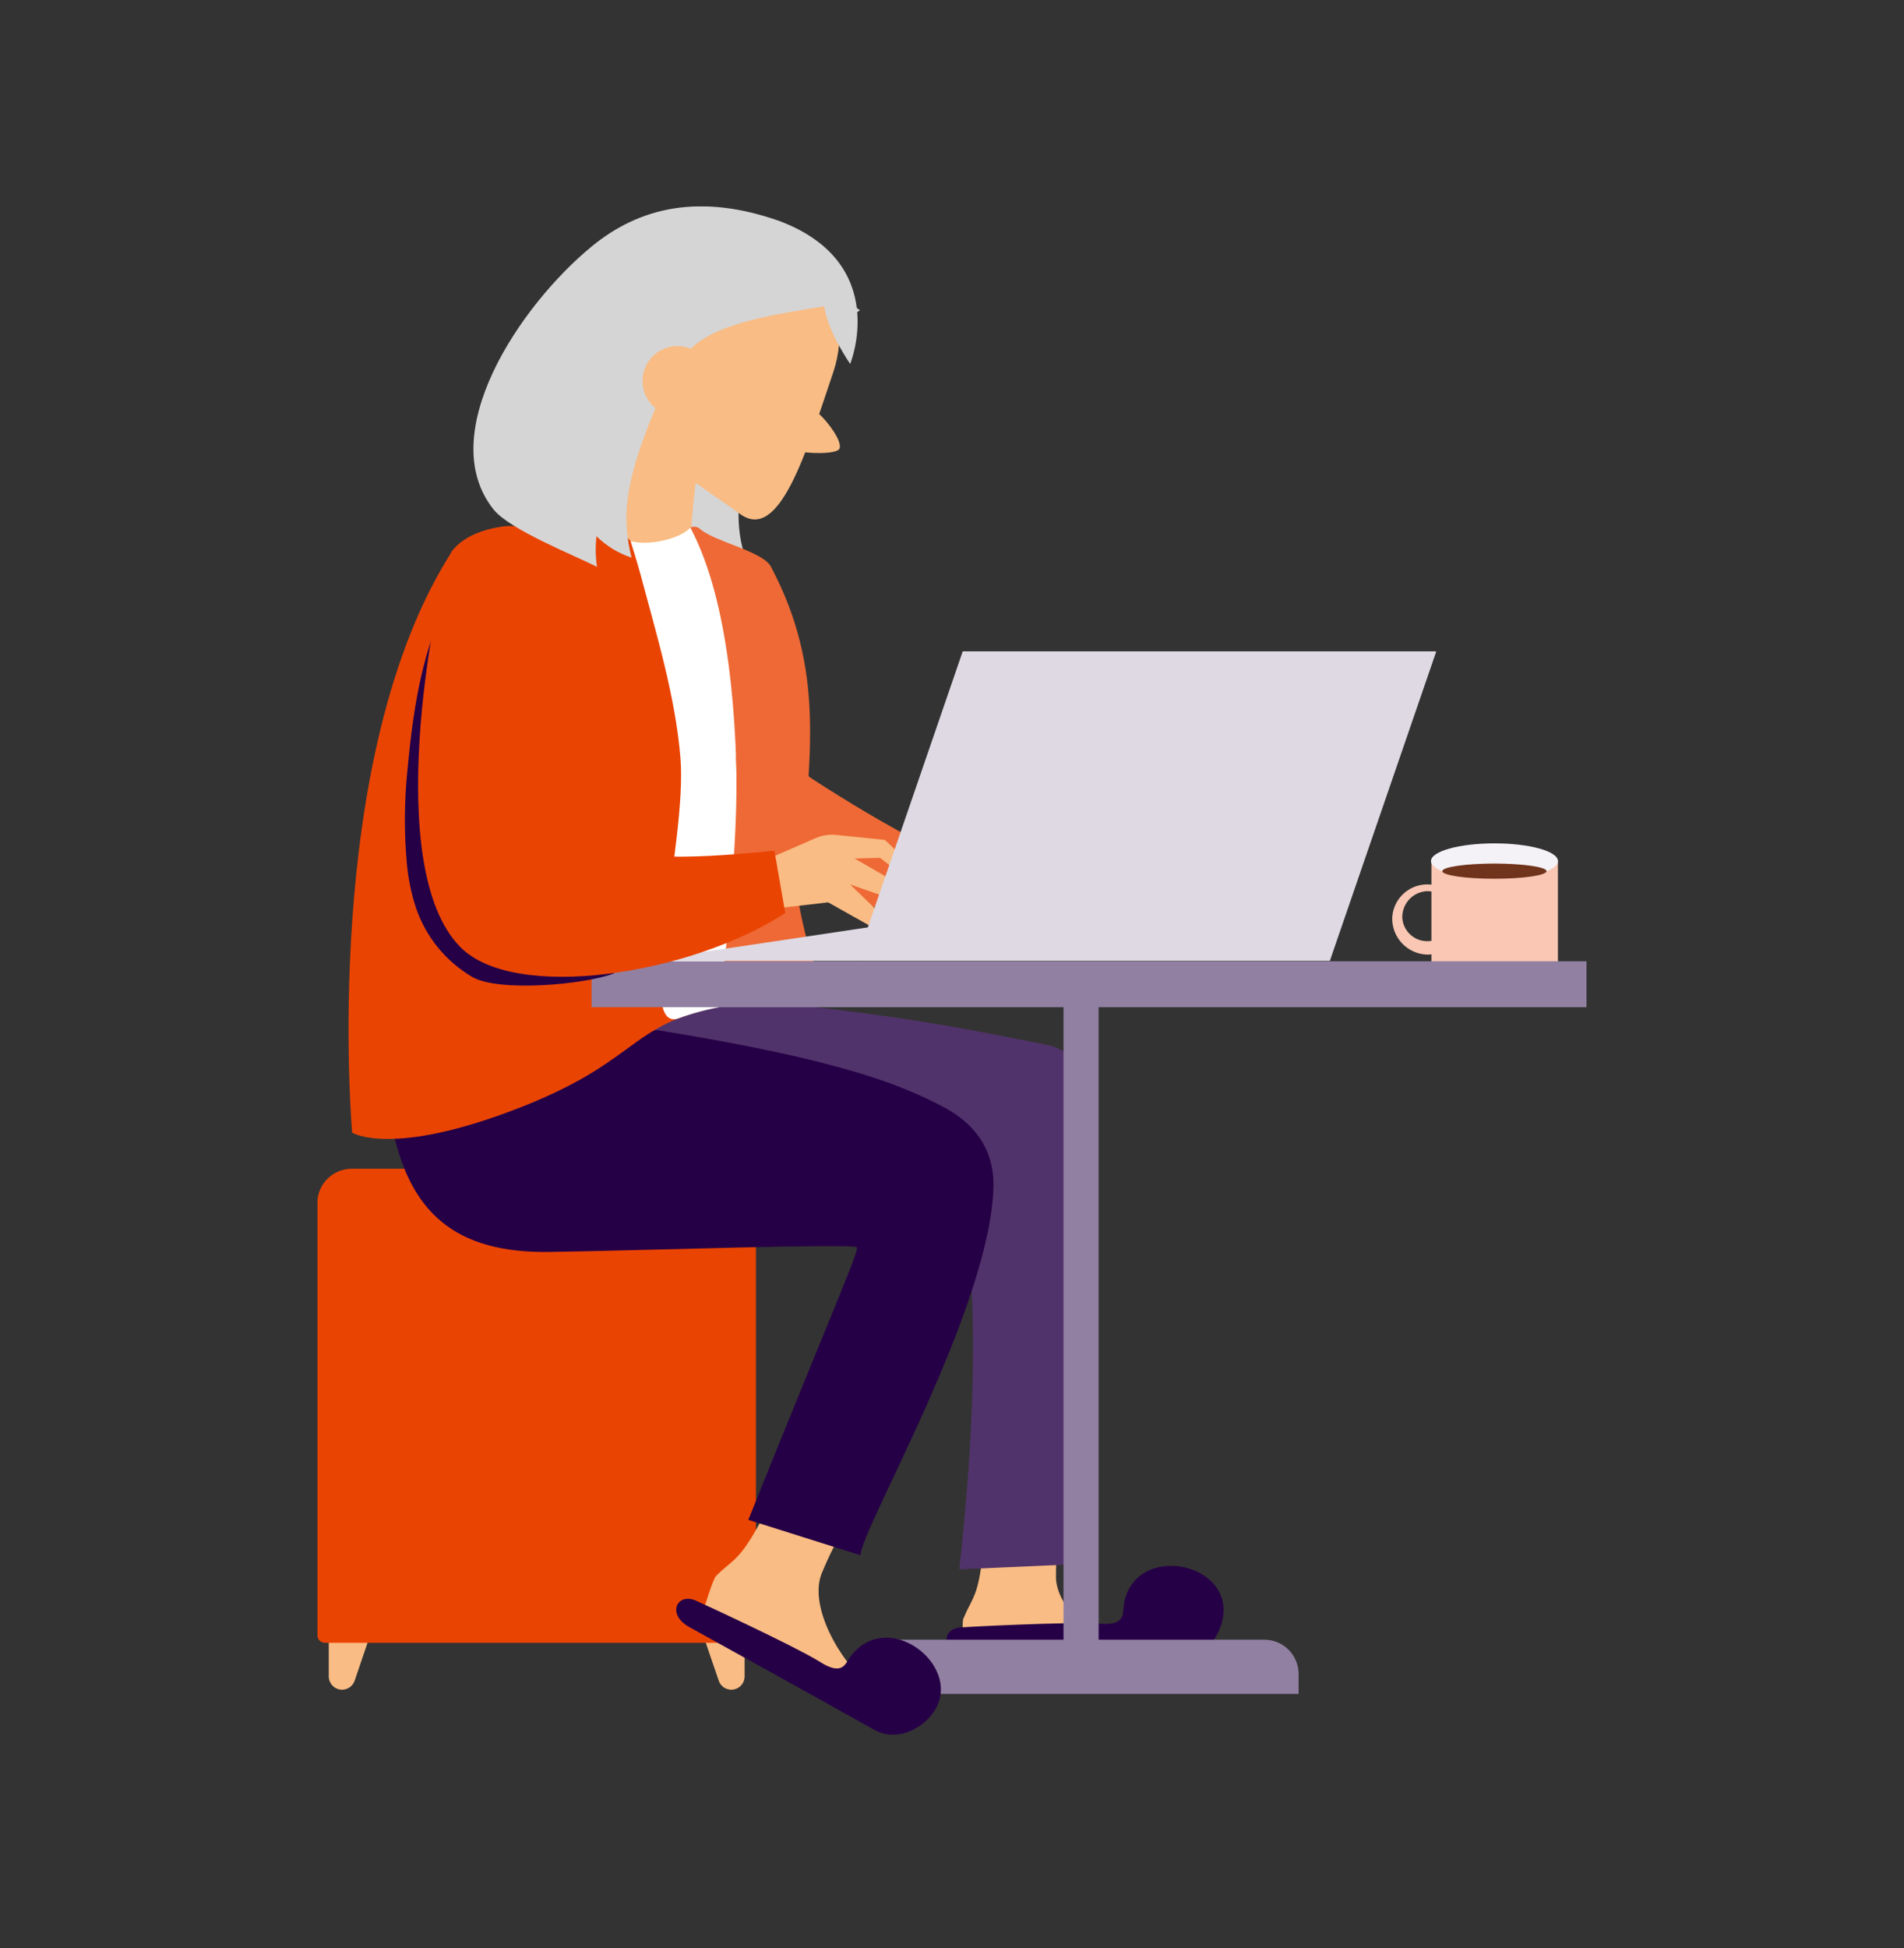 <svg width="480" height="491" viewBox="0 0 480 491" fill="none" xmlns="http://www.w3.org/2000/svg">
<rect x="0" y="0" width="480" height="491" fill="#333333" stroke="none"/>
<g clip-path="url(#clip0_933_2)">
<mask id="mask0_933_2" style="mask-type:luminance" maskUnits="userSpaceOnUse" x="-114" y="8" width="660" height="472">
<path d="M545.326 8.97H-113.82V479.789H545.326V8.97Z" fill="white"/>
</mask>
<g mask="url(#mask0_933_2)">
<path d="M239.28 216.116C236.869 214.946 234.486 213.691 232.146 212.435C227.523 210 222.958 207.451 218.449 204.788C213.941 202.125 209.38 199.295 204.767 196.299C204.368 196.028 202.756 194.872 200.815 193.445C193.614 198.984 186.04 204.018 178.145 208.512C180.185 209.753 182.282 210.908 184.379 212.007C193.71 216.929 203.169 221.68 212.914 225.704C217.807 227.715 222.801 229.556 227.866 231.125C230.348 231.915 232.85 232.628 235.37 233.265C237.411 233.793 239.508 234.963 241.534 235.206C242.347 229.499 243.474 223.792 244.773 218.085C244.929 217.386 240.007 216.487 239.28 216.116Z" fill="#EE6935"/>
<path d="M350.978 231.311C351.062 229.582 351.651 227.915 352.673 226.517C353.695 225.12 355.105 224.053 356.728 223.449C358.351 222.845 360.115 222.731 361.802 223.12C363.489 223.509 365.025 224.385 366.219 225.639C367.413 226.893 368.213 228.47 368.519 230.174C368.826 231.878 368.625 233.634 367.943 235.226C367.26 236.817 366.126 238.173 364.68 239.126C363.234 240.078 361.541 240.586 359.809 240.585C357.41 240.521 355.134 239.51 353.479 237.772C351.823 236.034 350.924 233.711 350.978 231.311ZM353.517 231.311C353.598 232.538 354.036 233.715 354.776 234.696C355.517 235.678 356.529 236.421 357.687 236.835C358.844 237.249 360.098 237.316 361.293 237.027C362.488 236.737 363.573 236.105 364.413 235.208C365.254 234.31 365.813 233.186 366.023 231.975C366.233 230.763 366.085 229.517 365.595 228.388C365.106 227.26 364.298 226.3 363.27 225.625C362.242 224.951 361.039 224.591 359.809 224.591C358.086 224.655 356.458 225.396 355.279 226.655C354.101 227.914 353.467 229.588 353.517 231.311Z" fill="#F9C7B3"/>
<path d="M360.865 243.881V217.115H392.752V244.294V244.38C392.752 246.577 385.618 248.346 376.744 248.346C367.87 248.346 360.736 246.577 360.736 244.38C360.734 244.205 360.778 244.033 360.865 243.881Z" fill="#F9C7B3"/>
<path d="M363.604 219.569C361.807 218.842 360.751 217.957 360.751 217.015C360.751 214.547 367.885 212.55 376.759 212.55C385.633 212.55 392.767 214.547 392.767 217.015C392.767 217.957 391.711 218.842 389.913 219.569C381.341 217.001 372.205 217.001 363.633 219.569H363.604Z" fill="#F4F2F6"/>
<path d="M376.745 221.466C384.002 221.466 389.885 220.61 389.885 219.554C389.885 218.499 384.002 217.643 376.745 217.643C369.488 217.643 363.604 218.499 363.604 219.554C363.604 220.61 369.488 221.466 376.745 221.466Z" fill="#70331C"/>
<path d="M86.235 425.844C85.348 425.844 84.497 425.493 83.869 424.867C83.24 424.242 82.886 423.393 82.882 422.506V410.15H93.982L89.402 423.59C89.174 424.248 88.746 424.819 88.178 425.223C87.611 425.627 86.931 425.844 86.235 425.844Z" fill="#F9BC84"/>
<path d="M184.365 425.844C185.252 425.844 186.102 425.493 186.731 424.867C187.359 424.242 187.714 423.393 187.718 422.506V410.15H176.604L181.198 423.59C181.424 424.25 181.851 424.822 182.419 425.226C182.987 425.63 183.668 425.846 184.365 425.844Z" fill="#F9BC84"/>
<path d="M88.689 294.543H181.882C184.165 294.543 186.355 295.44 187.981 297.042C189.607 298.644 190.537 300.821 190.571 303.103V412.105C190.571 412.616 190.368 413.106 190.007 413.467C189.646 413.828 189.156 414.031 188.645 414.031H81.926C81.415 414.031 80.925 413.828 80.564 413.467C80.203 413.106 80 412.616 80 412.105V303.103C80.034 300.821 80.964 298.644 82.59 297.042C84.216 295.44 86.406 294.543 88.689 294.543Z" fill="#EA4403"/>
<path d="M247.212 395.784C247.839 391.5 248.116 387.172 248.039 382.843L267.343 382.687C266.559 387.713 266.182 392.794 266.216 397.881C266.772 407.754 282.181 417.37 286.675 417.37C289.455 417.452 292.097 418.602 294.051 420.58C295.592 423.248 283.336 422.392 268.784 419.082C260.358 417.115 251.753 416.015 243.103 415.801C243.103 415.801 242.375 409.152 242.86 407.94C244.758 403.331 246.142 402.746 247.212 395.784Z" fill="#F9BC84"/>
<path fill-rule="evenodd" clip-rule="evenodd" d="M263.049 263.127C246.271 260.031 225.341 254.738 167.944 250.287L105.339 248.66C105.339 288.694 116.753 299.266 149.154 298.81C171.596 298.496 240.678 304.802 242.518 305.8C243.346 306.243 248.739 333.55 241.834 395.513L269.384 394.3C269.569 387.395 275.533 313.933 276.318 283.501C276.532 275.197 273.806 265.11 263.049 263.127Z" fill="#51336B"/>
<path d="M195.779 99.296C200.94 90.642 208.159 83.399 216.795 78.209C216.057 77.622 215.285 77.079 214.483 76.582C200.658 68.022 180.913 74.942 170.369 92.005C159.826 109.069 162.479 129.828 176.304 138.374C180 140.623 184.22 141.867 188.545 141.983C183.809 131.368 186.22 114.662 195.779 99.296Z" fill="#D5D5D5"/>
<path d="M167.958 88.667C159.469 86.285 160.382 98.654 156.059 114.006C152.835 125.42 141.421 129.101 143.918 135.82C144.774 138.117 173.793 147.819 173.793 143.168C173.971 135.682 174.537 128.21 175.491 120.783C175.491 120.783 176.447 91.064 167.958 88.667Z" fill="#F9BC84"/>
<path d="M210.046 93.875C203.069 114.591 196.392 136.676 186.59 129.543C169.969 117.458 158.869 114.22 166.188 92.02C172.523 72.802 177.531 55.824 189.644 56.352C201.757 56.88 216.523 74.7 210.046 93.875Z" fill="#F9BC84"/>
<path d="M198.7 107.906C211.829 99.189 214.926 80.756 205.616 66.734C196.307 52.712 178.117 48.411 164.988 57.128C151.859 65.844 148.762 84.277 158.071 98.299C167.381 112.321 185.57 116.622 198.7 107.906Z" fill="#F9BC84"/>
<path d="M211.601 113.121C212.671 110.938 206.978 104.233 205.537 103.619C204.096 103.006 199.659 112.864 201.257 113.606C202.855 114.348 210.902 114.548 211.601 113.121Z" fill="#F9BC84"/>
<path d="M119.292 140.514C94.638 189.65 93.768 206.414 94.067 270.346C93.981 272.234 94.207 274.124 94.738 275.938C95.65 278.084 96.984 280.025 98.662 281.645L181.996 252.24C172.48 221.323 175.063 237.973 170.754 205.858C167.915 185.638 167.188 165.178 168.585 144.808L119.292 140.514Z" fill="#EA4403"/>
<path d="M189.615 387.223C191.935 383.368 193.939 379.332 195.608 375.153L214.155 382.729C211.404 387.239 209.018 391.963 207.021 396.854C203.597 406.541 214.512 421.936 218.806 423.748C221.443 424.944 223.518 427.11 224.599 429.797C224.998 432.95 213.599 427.229 200.972 418.212C193.696 412.947 185.899 408.443 177.702 404.772C177.702 404.772 179.671 398.095 180.556 397.139C184.237 393.472 185.792 393.515 189.615 387.223Z" fill="#F9BC84"/>
<path d="M237.154 278.621C227.923 273.941 213.755 267.321 165.361 259.56L98.676 283.086C102.956 305.3 114.37 315.901 138.624 315.516C161.052 315.202 214.141 313.347 215.995 314.346C216.809 314.788 210.146 329.597 188.645 383.043L216.923 391.96C217.108 385.268 249.737 329.469 250.451 299.08C250.622 290.676 246.727 283.471 237.154 278.621Z" fill="#260046"/>
<path d="M191.498 142.483C182.681 138.431 174.378 154.91 175.291 149.945C175.843 147.044 176.591 144.184 177.531 141.385L160.481 137.376C159.283 137.076 158.655 135.692 157.628 135.15C156.117 134.525 154.52 134.135 152.891 133.994C149.676 133.69 146.446 133.585 143.218 133.68C140.079 133.68 136.926 133.809 133.787 134.037C130.649 134.265 127.652 134.551 124.585 134.893L121.817 135.221C121.48 135.213 121.143 135.256 120.818 135.35C119.392 136.306 117.608 135.35 118.407 136.776C118.659 137.168 118.989 137.504 119.377 137.761C134.344 149.417 122.887 174.927 118.136 193.218C115.754 202.42 113.514 211.679 111.616 220.982L110.974 220.054C112.073 221.624 106.922 233.808 106.28 236.005C105.41 238.958 104.554 241.869 103.826 244.808L203.24 243.524C188.117 180.976 191.498 142.483 191.498 142.483Z" fill="#EA4403"/>
<path fill-rule="evenodd" clip-rule="evenodd" d="M114.299 138.417L141.05 139.844C141.05 139.844 157.685 176.667 157.514 192.19C157.343 207.713 143.49 248.532 147.071 263.855L88.775 285.455C88.775 285.455 80.443 190.45 114.299 138.417Z" fill="#EA4403"/>
<path d="M88.774 285.455C88.774 285.455 98.761 291.818 131.334 279.035C163.906 266.252 157.614 256.65 188.403 252.569C219.191 248.489 176.589 248.289 176.589 248.289L98.647 272.543L88.774 285.455Z" fill="#EA4403"/>
<path d="M201.899 219.483C204.21 190.178 208.091 168.834 194.366 142.839C192.311 138.93 180.327 136.59 176.589 133.394C176.261 133.066 175.839 132.848 175.381 132.771C174.923 132.694 174.452 132.763 174.035 132.966C174.135 133.252 174.235 133.551 174.349 133.837C188.088 170.29 184.165 178.893 183.794 217.914C183.666 231.268 201.2 228.243 201.899 219.483Z" fill="#EE6935"/>
<path d="M174.035 132.967C171.695 135.649 163.777 137.704 158.969 136.377C158.969 136.377 160.624 141.613 161.466 144.737C165.489 159.903 170.283 175.497 171.552 191.134C173.25 212.207 160.025 259.546 170.739 256.764C174.648 255.322 178.684 254.257 182.795 253.582C182.795 253.582 193.61 169.791 174.035 132.967Z" fill="white"/>
<path d="M113.557 139.558C113.557 139.558 116.025 134.293 126.397 132.738C136.769 131.183 135.657 140.514 135.657 140.514L125.284 145.936L113.557 139.558Z" fill="#EA4403"/>
<path d="M197.761 201.264C197.761 201.264 201.3 242.368 208.819 248.774C181.996 252.227 184.949 253.054 184.949 253.054L181.996 248.032C181.996 248.032 186.49 212.621 185.549 190.792C193.31 186.74 197.761 201.264 197.761 201.264Z" fill="#EE6935"/>
<path d="M400 242.268H149.139V253.838H400V242.268Z" fill="#9280A2"/>
<path d="M194.509 229.071L208.776 227.416L219.847 233.636L221.716 238.758C221.961 238.918 222.242 239.012 222.534 239.033C222.825 239.054 223.117 239.001 223.382 238.878C223.647 238.756 223.877 238.568 224.05 238.332C224.223 238.097 224.333 237.821 224.37 237.531L223.029 231.325L214.297 222.893L223.257 226.032L226.325 230.412C226.325 230.412 228.921 232.253 229.178 229.656L226.111 222.522L215.439 216.359L221.859 216.202L228.879 221.609C228.879 221.609 229.677 223.507 230.762 222.965C231.846 222.422 232.388 221.352 228.993 217.614C227.118 215.534 225.137 213.553 223.057 211.679L210.83 210.424C209.075 210.239 207.301 210.509 205.68 211.208L187.232 219.227L194.509 229.071Z" fill="#F9BC84"/>
<path d="M215.881 242.168H162.236L222.587 233.151L215.881 242.168Z" fill="#DED9E3"/>
<path d="M362.092 164.155H242.703L215.881 242.169H335.255L362.092 164.155Z" fill="#DED9E3"/>
<path fill-rule="evenodd" clip-rule="evenodd" d="M116.267 145.936C106.936 159.318 104.268 177.466 102.756 193.717C101.91 201.667 101.848 209.681 102.571 217.643C102.903 221.321 103.635 224.952 104.754 228.472C107.212 235.96 112.328 242.289 119.135 246.263C125.926 250.086 147.484 248.146 154.803 245.321C152.321 242.04 136.127 239.743 134.33 236.047C128.765 224.634 126.811 211.708 125.869 198.953C124.927 186.198 124.899 173.414 122.887 160.831C122.447 157.27 121.455 153.8 119.948 150.544L116.267 145.936Z" fill="#260046"/>
<path fill-rule="evenodd" clip-rule="evenodd" d="M116.039 238.672C129.721 252.583 174.035 245.649 197.961 230.112L195.236 214.418C172.722 216.558 153.961 217.6 143.161 208.811C131.747 199.509 139.936 145.678 126.967 136.662C123.272 134.079 115.554 134.735 112.615 143.039C109.676 151.343 96.165 218.527 116.039 238.672Z" fill="#EA4403"/>
<path d="M196.478 55.695C176.504 48.661 161.324 52.185 149.268 62.03C131.02 76.968 109.32 109.44 124.429 128.401C128.523 133.537 145.045 140.057 150.495 142.868C150.125 140.311 150.087 137.717 150.381 135.149C152.868 137.606 155.891 139.452 159.212 140.542C156.872 130.784 156.986 122.708 165.233 102.834C163.626 101.531 162.531 99.703 162.14 97.671C161.748 95.64 162.086 93.536 163.094 91.729C164.101 89.922 165.713 88.529 167.647 87.794C169.581 87.059 171.712 87.029 173.665 87.711L174.15 87.911C181.141 80.948 197.22 79.036 207.778 77.182C208.62 83.502 214.326 91.72 214.326 91.72C214.326 91.72 224.756 66.338 196.478 55.695Z" fill="#D5D5D5"/>
<path d="M276.503 409.166C278.229 409.266 281.054 409.566 282.409 408.139C283.323 407.169 283.123 405.685 283.308 404.472C285.891 388.037 312.856 393.9 307.848 409.509C306.207 414.616 302.141 418.14 297.376 417.998C284.05 417.613 246.342 416.856 243.945 416.814C237.339 416.714 237.068 410.65 242.033 410.165C243.389 410.022 268.955 408.71 276.503 409.166Z" fill="#260046"/>
<path d="M276.959 424.275H268.113V248.246H276.959" fill="#9280A2"/>
<path d="M327.38 426.9H217.679V421.878C217.679 419.589 218.588 417.394 220.207 415.775C221.826 414.156 224.021 413.247 226.311 413.247H318.748C321.037 413.247 323.233 414.156 324.852 415.775C326.47 417.394 327.38 419.589 327.38 421.878V426.9Z" fill="#9280A2"/>
<path d="M206.18 418.511C207.606 419.396 210.032 420.979 211.887 420.352C213.156 419.909 213.656 418.497 214.398 417.498C224.385 404.158 245.457 421.907 233.758 433.392C229.92 437.144 224.627 438.343 220.533 436.031C208.919 429.483 175.919 411.249 173.822 410.093C168.015 406.926 170.611 401.433 175.248 403.317C176.49 403.844 199.717 414.588 206.18 418.511Z" fill="#260046"/>
</g>
</g>
<defs>
<clipPath id="clip0_933_2">
<rect width="320" height="385.216" fill="white" transform="translate(80 52)"/>
</clipPath>
</defs>
</svg>
